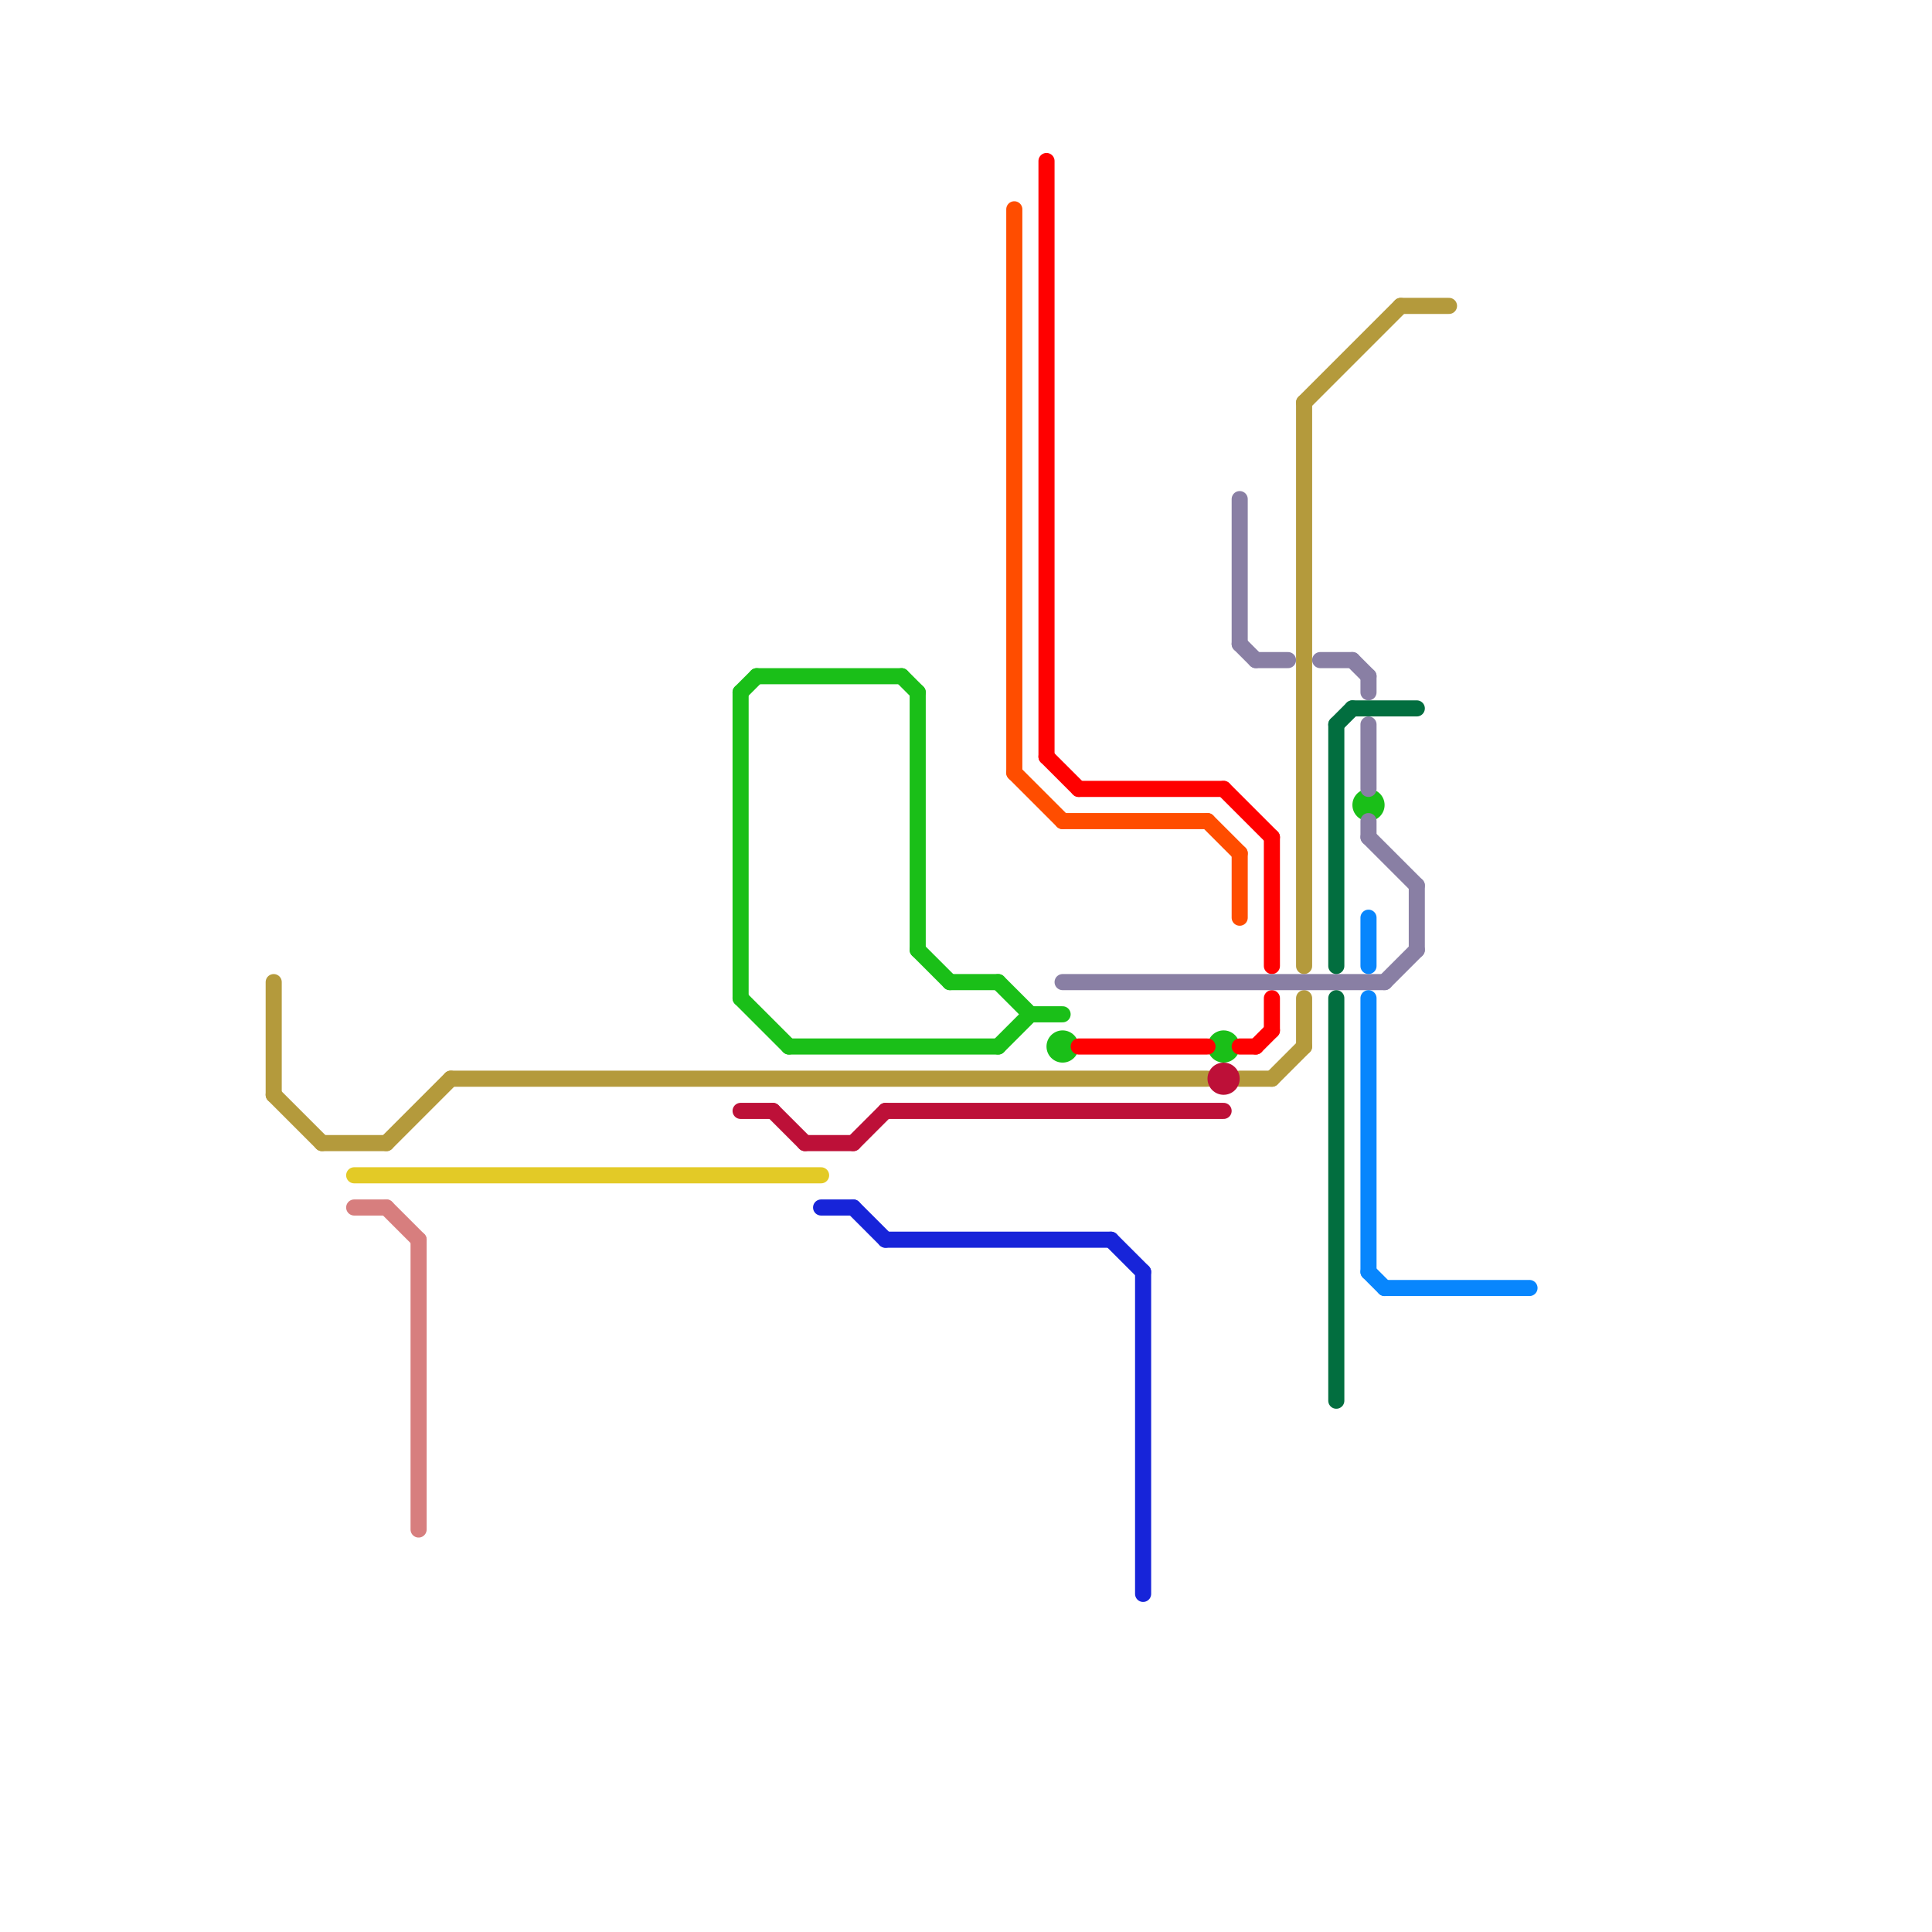 
<svg version="1.1" xmlns="http://www.w3.org/2000/svg" viewBox="0 0 120 120">
<style>text { font: 1px Helvetica; font-weight: 600; white-space: pre; dominant-baseline: central; } line { stroke-width: 1; fill: none; stroke-linecap: round; stroke-linejoin: round; } .c0 { stroke: #b49a3c } .c1 { stroke: #e3ca26 } .c2 { stroke: #d77e7e } .c3 { stroke: #1abf18 } .c4 { stroke: #bd1038 } .c5 { stroke: #1724d9 } .c6 { stroke: #ff4d00 } .c7 { stroke: #ff0000 } .c8 { stroke: #897fa4 } .c9 { stroke: #026e3f } .c10 { stroke: #0886fd }</style><defs><g id="wm-xf"><circle r="1.2" fill="#000"/><circle r="0.9" fill="#fff"/><circle r="0.6" fill="#000"/><circle r="0.3" fill="#fff"/></g><g id="wm"><circle r="0.6" fill="#000"/><circle r="0.3" fill="#fff"/></g></defs><line class="c0" x1="28" y1="67" x2="75" y2="67"/><line class="c0" x1="24" y1="71" x2="28" y2="67"/><line class="c0" x1="17" y1="61" x2="17" y2="68"/><line class="c0" x1="81" y1="25" x2="87" y2="19"/><line class="c0" x1="77" y1="67" x2="79" y2="67"/><line class="c0" x1="20" y1="71" x2="24" y2="71"/><line class="c0" x1="81" y1="62" x2="81" y2="65"/><line class="c0" x1="87" y1="19" x2="90" y2="19"/><line class="c0" x1="17" y1="68" x2="20" y2="71"/><line class="c0" x1="81" y1="25" x2="81" y2="60"/><line class="c0" x1="79" y1="67" x2="81" y2="65"/><line class="c1" x1="22" y1="73" x2="51" y2="73"/><line class="c2" x1="24" y1="75" x2="26" y2="77"/><line class="c2" x1="26" y1="77" x2="26" y2="95"/><line class="c2" x1="22" y1="75" x2="24" y2="75"/><line class="c3" x1="46" y1="43" x2="47" y2="42"/><line class="c3" x1="56" y1="42" x2="57" y2="43"/><line class="c3" x1="62" y1="65" x2="64" y2="63"/><line class="c3" x1="57" y1="43" x2="57" y2="59"/><line class="c3" x1="49" y1="65" x2="62" y2="65"/><line class="c3" x1="62" y1="61" x2="64" y2="63"/><line class="c3" x1="47" y1="42" x2="56" y2="42"/><line class="c3" x1="64" y1="63" x2="66" y2="63"/><line class="c3" x1="46" y1="62" x2="49" y2="65"/><line class="c3" x1="59" y1="61" x2="62" y2="61"/><line class="c3" x1="46" y1="43" x2="46" y2="62"/><line class="c3" x1="57" y1="59" x2="59" y2="61"/><circle cx="76" cy="65" r="1" fill="#1abf18" /><circle cx="66" cy="65" r="1" fill="#1abf18" /><circle cx="85" cy="50" r="1" fill="#1abf18" /><line class="c4" x1="46" y1="69" x2="48" y2="69"/><line class="c4" x1="50" y1="71" x2="53" y2="71"/><line class="c4" x1="53" y1="71" x2="55" y2="69"/><line class="c4" x1="48" y1="69" x2="50" y2="71"/><line class="c4" x1="55" y1="69" x2="76" y2="69"/><circle cx="76" cy="67" r="1" fill="#bd1038" /><line class="c5" x1="51" y1="75" x2="53" y2="75"/><line class="c5" x1="53" y1="75" x2="55" y2="77"/><line class="c5" x1="69" y1="77" x2="71" y2="79"/><line class="c5" x1="55" y1="77" x2="69" y2="77"/><line class="c5" x1="71" y1="79" x2="71" y2="99"/><line class="c6" x1="66" y1="51" x2="75" y2="51"/><line class="c6" x1="77" y1="53" x2="77" y2="57"/><line class="c6" x1="63" y1="48" x2="66" y2="51"/><line class="c6" x1="75" y1="51" x2="77" y2="53"/><line class="c6" x1="63" y1="13" x2="63" y2="48"/><line class="c7" x1="67" y1="49" x2="76" y2="49"/><line class="c7" x1="67" y1="65" x2="75" y2="65"/><line class="c7" x1="76" y1="49" x2="79" y2="52"/><line class="c7" x1="78" y1="65" x2="79" y2="64"/><line class="c7" x1="65" y1="10" x2="65" y2="47"/><line class="c7" x1="79" y1="52" x2="79" y2="60"/><line class="c7" x1="79" y1="62" x2="79" y2="64"/><line class="c7" x1="65" y1="47" x2="67" y2="49"/><line class="c7" x1="77" y1="65" x2="78" y2="65"/><line class="c8" x1="85" y1="52" x2="88" y2="55"/><line class="c8" x1="86" y1="61" x2="88" y2="59"/><line class="c8" x1="88" y1="55" x2="88" y2="59"/><line class="c8" x1="78" y1="41" x2="80" y2="41"/><line class="c8" x1="66" y1="61" x2="86" y2="61"/><line class="c8" x1="82" y1="41" x2="84" y2="41"/><line class="c8" x1="84" y1="41" x2="85" y2="42"/><line class="c8" x1="85" y1="51" x2="85" y2="52"/><line class="c8" x1="77" y1="40" x2="78" y2="41"/><line class="c8" x1="85" y1="45" x2="85" y2="49"/><line class="c8" x1="85" y1="42" x2="85" y2="43"/><line class="c8" x1="77" y1="31" x2="77" y2="40"/><line class="c9" x1="83" y1="45" x2="83" y2="60"/><line class="c9" x1="84" y1="44" x2="88" y2="44"/><line class="c9" x1="83" y1="45" x2="84" y2="44"/><line class="c9" x1="83" y1="62" x2="83" y2="87"/><line class="c10" x1="85" y1="79" x2="86" y2="80"/><line class="c10" x1="86" y1="80" x2="95" y2="80"/><line class="c10" x1="85" y1="57" x2="85" y2="60"/><line class="c10" x1="85" y1="62" x2="85" y2="79"/>
</svg>
